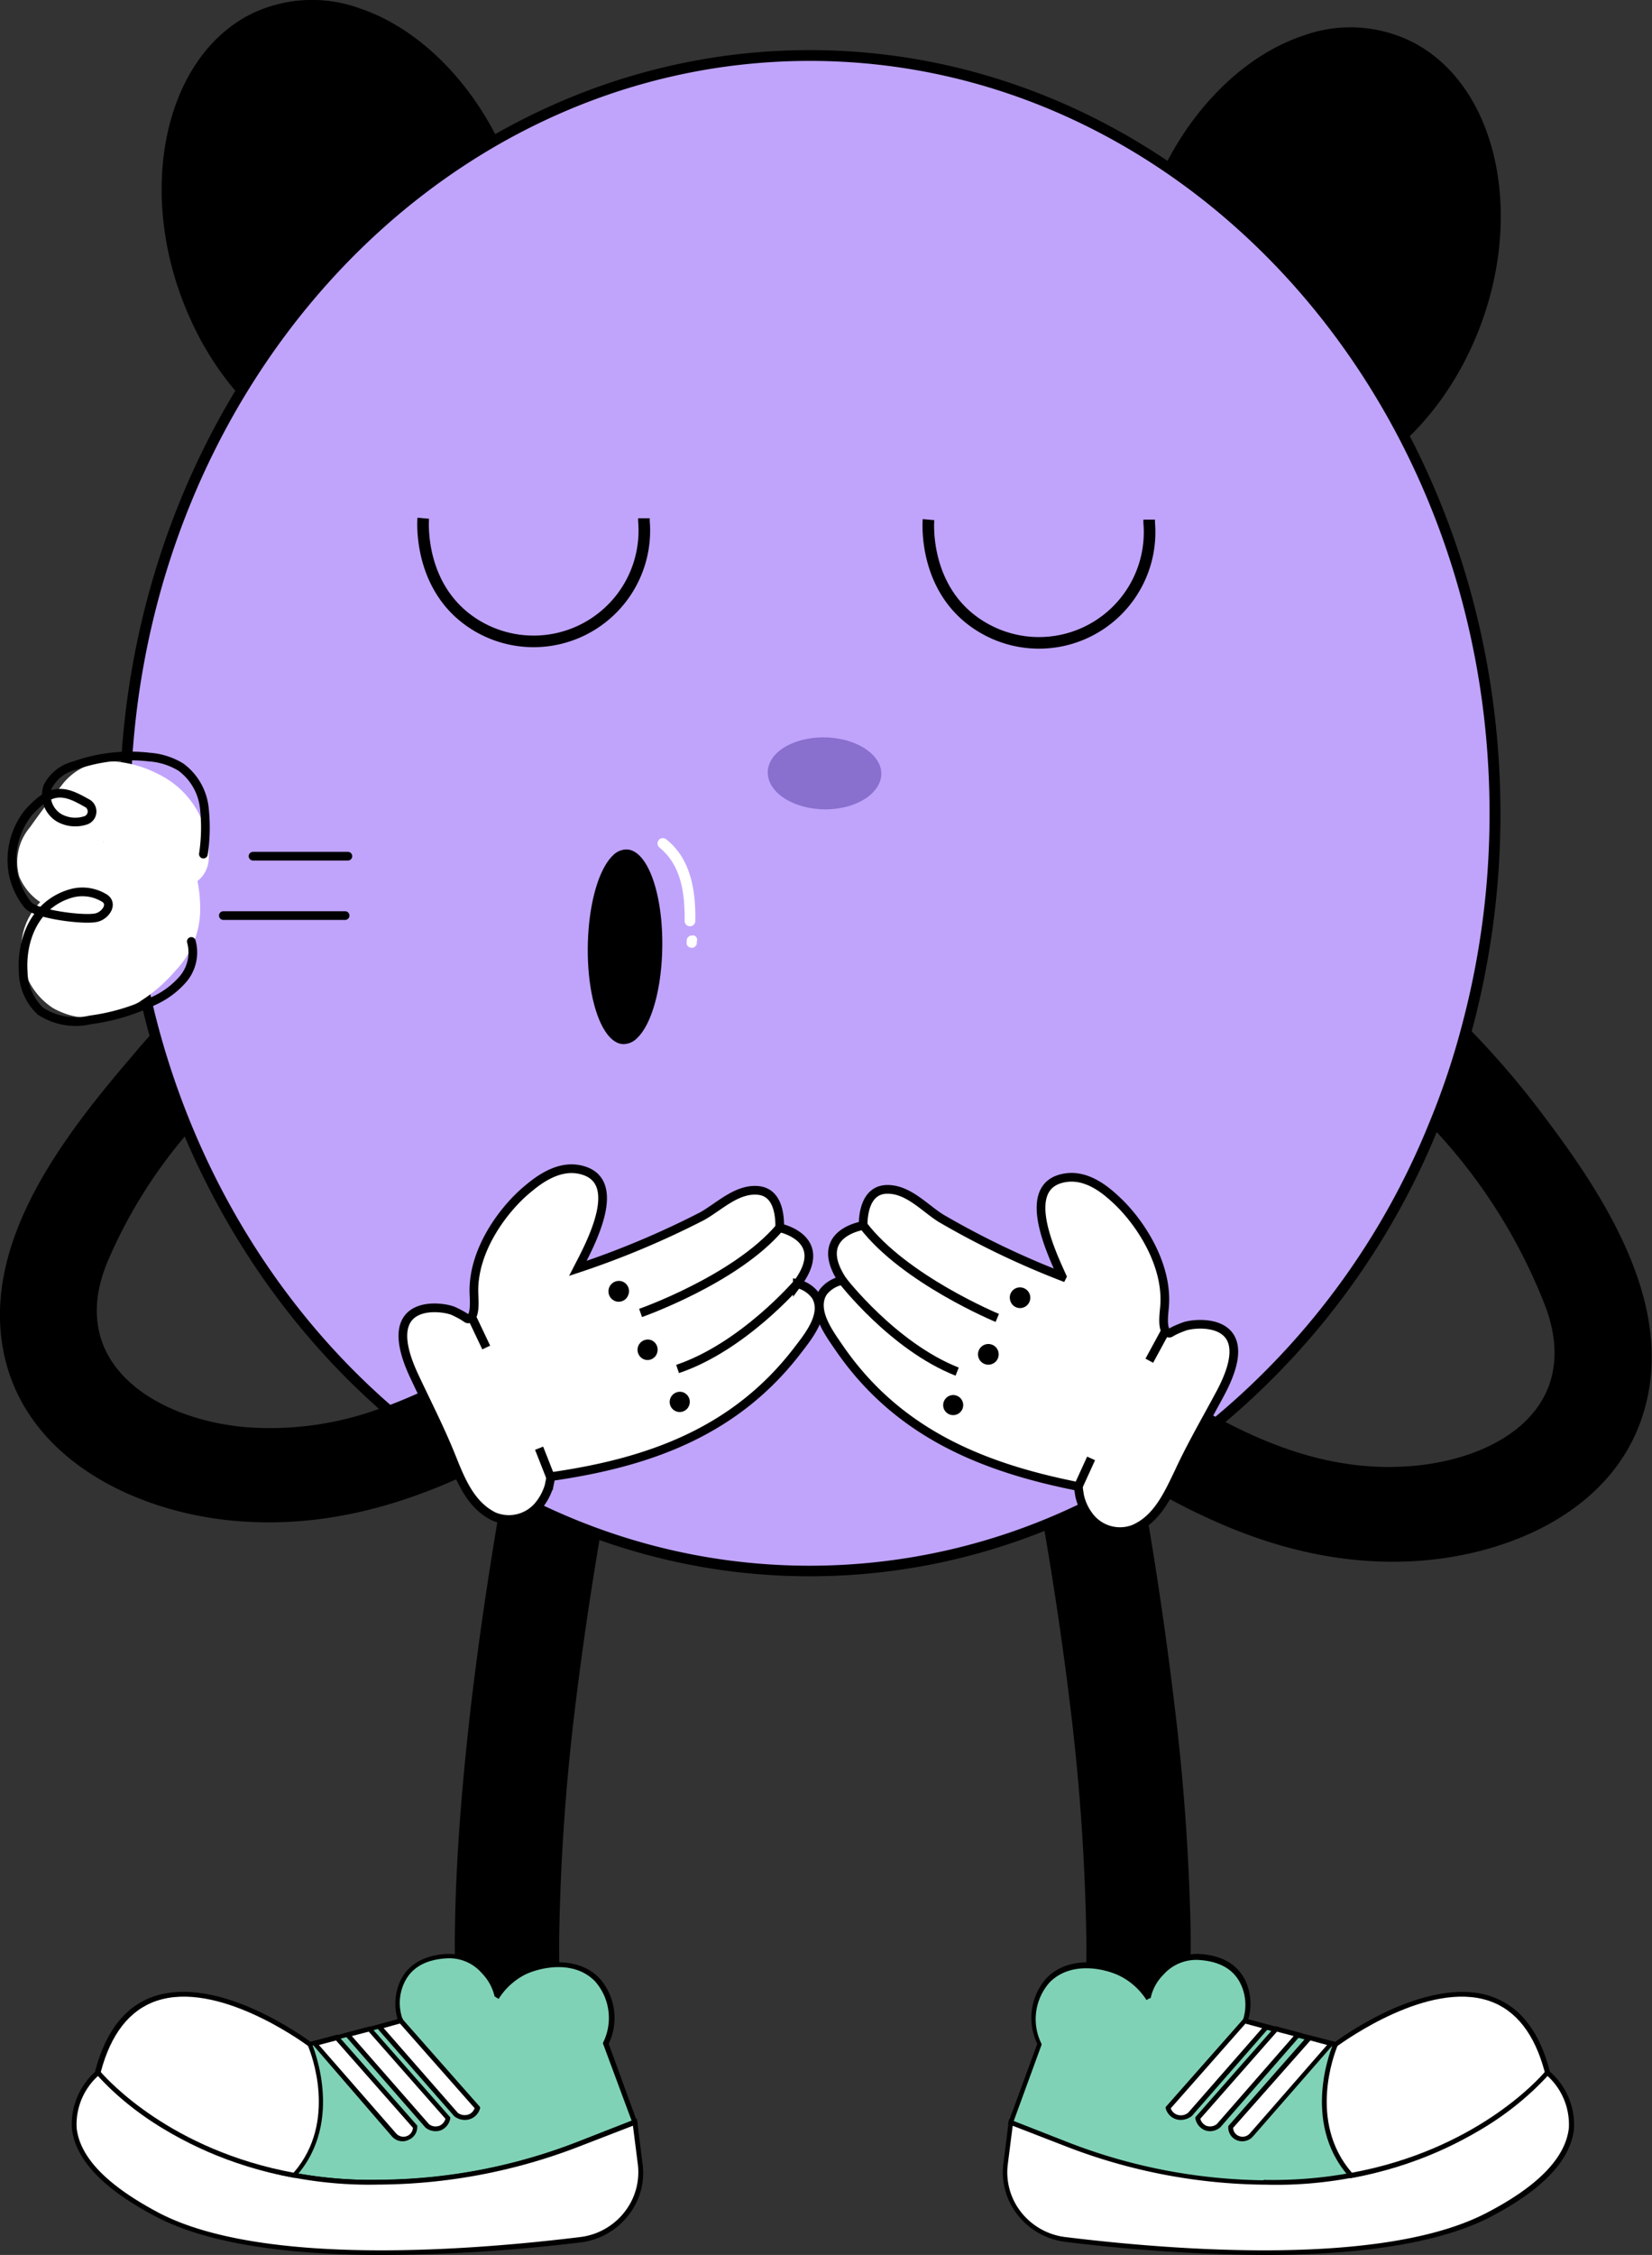 <?xml version="1.0" encoding="UTF-8"?> <svg xmlns="http://www.w3.org/2000/svg" viewBox="0 0 142.46 194.37"><rect x="0" y="0" width="142.46" height="194.37" fill="#333333" stroke="none"/><defs><style> .cls-1 { fill: #80d2b7; } .cls-2, .cls-5 { fill: #fff; } .cls-3 { fill: #c0a4fc; } .cls-10, .cls-4, .cls-5, .cls-6, .cls-7, .cls-9 { stroke: #000; } .cls-4, .cls-5, .cls-6, .cls-7, .cls-9 { stroke-miterlimit: 10; } .cls-4 { stroke-width: 0.5px; } .cls-10, .cls-5, .cls-6, .cls-7 { stroke-width: 0.75px; } .cls-10, .cls-6, .cls-9 { fill: none; } .cls-8 { fill: #896fce; } .cls-10 { stroke-linecap: round; stroke-linejoin: round; } </style></defs><g id="Слой_2" data-name="Слой 2"><g id="Слой_1-2" data-name="Слой 1"><g><g><path d="M47.56,108.45a329.38,329.38,0,0,0-6.93,38.42c-.74,6.42-1.3,12.88-1.4,19.35s.63,12.93.83,19.42c.18,5.66,9.17,5.68,9,0-.19-6.19-.89-12.35-.84-18.55a187.7,187.7,0,0,1,1.31-19.38,311,311,0,0,1,6.71-36.92C57.55,105.27,48.88,102.91,47.56,108.45Z"></path><g><g><path class="cls-1" d="M54.75,182.94l-4.85,1.88A48.65,48.65,0,0,1,33,188.11a1.47,1.47,0,0,0-.21,0,38.46,38.46,0,0,1-7.38-.61c-11.49-2.09-16.93-8.85-16.93-8.85C12,165,26.73,176.22,26.73,176.22s7.07-1.78,7.81-2c0,0,0,0,0-.06-.38-.43-1.06-5.25,4-5.51a4.33,4.33,0,0,1,4.29,3.57A6,6,0,0,1,45.3,170c1.59-.76,4.44-1.21,6.23.63a5,5,0,0,1,.73,5.52Z"></path><path d="M32.31,188.31a38.24,38.24,0,0,1-7-.61,32.86,32.86,0,0,1-12.86-5.24,21.36,21.36,0,0,1-4.19-3.69l-.07-.07,0-.1c.89-3.48,2.6-5.67,5.08-6.52,3-1,6.48.14,8.91,1.27A28.93,28.93,0,0,1,26.78,176c.8-.2,6.28-1.58,7.51-1.95a4.73,4.73,0,0,1,.18-3.19c.46-1.05,1.53-2.31,4.09-2.44a4.43,4.43,0,0,1,4,2.31,4.6,4.6,0,0,1,.43.92,6.1,6.1,0,0,1,2.22-1.83c1.91-.91,4.75-1.09,6.47.68a5.17,5.17,0,0,1,.81,5.67L55,183.06,50,185a48.58,48.58,0,0,1-17,3.3h-.69ZM8.69,178.6c.65.75,6.13,6.77,16.75,8.7a38,38,0,0,0,7.34.6H33a48,48,0,0,0,16.82-3.27l4.66-1.8L52,176.15l0-.07a4.77,4.77,0,0,0-.69-5.3c-1.81-1.86-4.71-1.2-6-.59A5.82,5.82,0,0,0,43,172.3h0l-.35-.22a4.26,4.26,0,0,0-1.1-2,3.72,3.72,0,0,0-3-1.28c-1.86.1-3.11.82-3.71,2.16a4.09,4.09,0,0,0-.15,3l.06.08v.13a.27.27,0,0,1-.16.17c-.74.25-7.54,2-7.82,2l-.1,0-.08-.07c-.08,0-7.7-5.76-13.12-3.91C11.17,173.26,9.56,175.32,8.69,178.6Z"></path></g><g><path class="cls-2" d="M50,193c-9.33,1.14-27.35,2.55-36.33-2.07-12.45-6.4-5.22-12.31-5.22-12.31s7.76,9.65,24.31,9.46a1.47,1.47,0,0,1,.21,0,48.65,48.65,0,0,0,16.91-3.29l4.85-1.88.45,3.57A5.86,5.86,0,0,1,50,193Z"></path><path d="M32.93,194.37c-7.25,0-14.55-.77-19.34-3.23C9,188.77,6.5,186.19,6.2,183.47a6.07,6.07,0,0,1,2.14-5l.16-.13.13.16a23.66,23.66,0,0,0,5.91,4.77,34.65,34.65,0,0,0,18.24,4.61H33a48,48,0,0,0,16.82-3.27l5.1-2,.48,3.82A5.88,5.88,0,0,1,54.15,191a6.15,6.15,0,0,1-4.1,2.29h0A147.06,147.06,0,0,1,32.93,194.37ZM8.45,178.94a5.66,5.66,0,0,0-1.84,4.49c.29,2.58,2.7,5,7.17,7.35,8.85,4.56,26.49,3.24,36.22,2.05h0a5.72,5.72,0,0,0,3.83-2.13A5.55,5.55,0,0,0,55,186.53l-.42-3.3L50,185a48.58,48.58,0,0,1-17,3.3h-.22a35,35,0,0,1-18.47-4.69A25.25,25.25,0,0,1,8.45,178.94Z"></path></g><g><path class="cls-2" d="M25.4,187.5c-11.49-2.09-16.93-8.85-16.93-8.85C12,165,26.73,176.22,26.73,176.22S29.66,182.74,25.4,187.5Z"></path><path d="M25.48,187.72l-.12,0c-11.43-2.08-17-8.86-17-8.93l-.07-.07,0-.1c.89-3.48,2.6-5.67,5.08-6.52,5.64-1.91,13.19,3.74,13.51,4l0,0,0,0c0,.07,2.93,6.69-1.36,11.5ZM8.69,178.6c.65.74,6.08,6.73,16.63,8.68,3.83-4.4,1.49-10.34,1.24-10.93-.62-.46-7.86-5.65-13.07-3.88C11.17,173.26,9.56,175.32,8.69,178.6Z"></path></g><g><path class="cls-2" d="M29,175.65l6.76,7.69a1,1,0,0,1-.58.94A1,1,0,0,1,34,184l-6.86-7.85Z"></path><path d="M34.78,184.57a1.22,1.22,0,0,1-1-.44L26.76,176l2.32-.62,6.9,7.84v.07a1.19,1.19,0,0,1-.71,1.14A1.16,1.16,0,0,1,34.78,184.57Zm-7.28-8.3,6.64,7.6a.84.84,0,0,0,1,.23.81.81,0,0,0,.47-.69l-6.63-7.53Z"></path></g><g><path class="cls-2" d="M31.85,174.89l6.76,7.69a1.09,1.09,0,0,1-1.78.66L30,175.39Z"></path><path d="M37.54,183.7a1.37,1.37,0,0,1-.85-.31l-7.09-8.11,2.32-.62,6.91,7.85v.1a1.37,1.37,0,0,1-.78,1A1.24,1.24,0,0,1,37.54,183.7Zm-7.2-8.2L37,183.1a.93.93,0,0,0,.9.13.9.9,0,0,0,.51-.6l-6.61-7.51Z"></path></g><g><path class="cls-2" d="M34.57,174.19l6.61,7.48a1.18,1.18,0,0,1-.6.74,1.21,1.21,0,0,1-1.28-.16l-6.61-7.55Z"></path><path d="M40.08,182.73a1.48,1.48,0,0,1-.91-.32l-6.85-7.82,2.32-.63,6.76,7.66,0,.1a1.36,1.36,0,0,1-.7.87A1.39,1.39,0,0,1,40.08,182.73Zm-7-7.92,6.4,7.31a1,1,0,0,0,1,.11.91.91,0,0,0,.45-.51l-6.44-7.3Z"></path></g></g></g><g><path d="M94.34,108.45a329.38,329.38,0,0,1,6.93,38.42,192.57,192.57,0,0,1,1.4,19.35c.1,6.49-.63,12.93-.83,19.42-.18,5.66-9.17,5.68-9,0,.19-6.19.9-12.35.84-18.55a187.7,187.7,0,0,0-1.31-19.38,309,309,0,0,0-6.71-36.92C84.35,105.27,93,102.91,94.34,108.45Z"></path><g><g><path class="cls-1" d="M87.16,182.94,92,184.82a48.65,48.65,0,0,0,16.91,3.29,1.47,1.47,0,0,1,.21,0,38.39,38.39,0,0,0,7.38-.61c11.49-2.09,16.93-8.85,16.93-8.85-3.49-13.62-18.26-2.43-18.26-2.43s-7.07-1.78-7.81-2a0,0,0,0,1,0-.06c.38-.43,1.06-5.25-4-5.51A4.34,4.34,0,0,0,99,172.19,6,6,0,0,0,96.6,170c-1.59-.76-4.44-1.21-6.23.63a5,5,0,0,0-.73,5.52Z"></path><path d="M109.59,188.31h-.67a48.6,48.6,0,0,1-17-3.3l-5-1.95,2.53-6.89a5.15,5.15,0,0,1,.8-5.67c1.72-1.77,4.56-1.59,6.47-.68a6.1,6.1,0,0,1,2.22,1.83,4.6,4.6,0,0,1,.43-.92,4.44,4.44,0,0,1,4-2.31c2.56.13,3.63,1.39,4.09,2.44a4.73,4.73,0,0,1,.18,3.19c1.23.36,6.71,1.75,7.51,1.95a28.93,28.93,0,0,1,4.52-2.65c2.43-1.13,6-2.27,8.91-1.27,2.48.85,4.19,3,5.08,6.52l0,.1-.06.07c-.06.07-5.62,6.85-17.06,8.93A38.24,38.24,0,0,1,109.59,188.31Zm-.62-.41h.14a37.22,37.22,0,0,0,7.35-.6c10.63-1.93,16.1-8,16.75-8.7-.87-3.28-2.48-5.34-4.79-6.13-5.43-1.85-13,3.86-13.13,3.91l-.08.07-.09,0c-.29-.07-7.09-1.79-7.83-2l-.1,0,0-.14a.21.21,0,0,1,0-.21,4.17,4.17,0,0,0-.16-3c-.6-1.34-1.85-2.06-3.71-2.16a3.77,3.77,0,0,0-3,1.28,4,4,0,0,0-1.09,2l-.19.07-.17.11h0a5.82,5.82,0,0,0-2.36-2.11c-1.28-.61-4.17-1.27-6,.59a4.77,4.77,0,0,0-.69,5.3l0,.07-2.44,6.68,4.66,1.8a48,48,0,0,0,16.83,3.27Z"></path></g><g><path class="cls-2" d="M91.88,193c9.33,1.14,27.35,2.55,36.33-2.07,12.45-6.4,5.22-12.31,5.22-12.31s-7.76,9.65-24.31,9.46a1.47,1.47,0,0,0-.21,0A48.65,48.65,0,0,1,92,184.82l-4.84-1.88-.46,3.57A5.86,5.86,0,0,0,91.88,193Z"></path><path d="M109,194.37a147.06,147.06,0,0,1-17.12-1.13,6.18,6.18,0,0,1-4.1-2.29,5.92,5.92,0,0,1-1.25-4.47l.48-3.82,5.1,2a48,48,0,0,0,16.83,3.27h.2a34.58,34.58,0,0,0,18.25-4.61,23.66,23.66,0,0,0,5.91-4.77l.13-.16.17.13a6.07,6.07,0,0,1,2.13,5c-.3,2.72-2.78,5.3-7.39,7.67C123.52,193.6,116.22,194.37,109,194.37ZM87.33,183.23l-.42,3.3a5.55,5.55,0,0,0,1.16,4.17,5.74,5.74,0,0,0,3.83,2.13h0c9.73,1.19,27.37,2.51,36.22-2.05,4.47-2.3,6.88-4.77,7.17-7.35a5.66,5.66,0,0,0-1.84-4.49,25.25,25.25,0,0,1-5.86,4.68,35,35,0,0,1-18.48,4.69h-.19a48.6,48.6,0,0,1-17-3.3Z"></path></g><g><path class="cls-2" d="M116.5,187.5c11.49-2.09,16.93-8.85,16.93-8.85-3.49-13.62-18.26-2.43-18.26-2.43S112.25,182.74,116.5,187.5Z"></path><path d="M116.42,187.72l-.07-.08c-4.3-4.81-1.4-11.43-1.37-11.5l0,0,0,0c.32-.24,7.87-5.89,13.51-4,2.48.85,4.19,3,5.08,6.52l0,.1-.06.07c-.06.07-5.62,6.85-17.06,8.93Zm-1.08-11.37c-.25.59-2.58,6.54,1.24,10.93,10.56-1.95,16-7.94,16.63-8.68-.87-3.28-2.48-5.34-4.79-6.13C123.2,170.7,116,175.89,115.34,176.35Z"></path></g><g><path class="cls-2" d="M112.89,175.65l-6.76,7.69a1,1,0,0,0,.58.94,1,1,0,0,0,1.2-.28l6.86-7.85Z"></path><path d="M107.12,184.57a1.19,1.19,0,0,1-1.2-1.24v-.07l6.9-7.84,2.32.62-7.07,8.09A1.22,1.22,0,0,1,107.12,184.57Zm-.78-1.16a.78.78,0,0,0,.46.69.84.84,0,0,0,1-.23l6.64-7.6-1.44-.39Z"></path></g><g><path class="cls-2" d="M110.05,174.89l-6.76,7.69a1.09,1.09,0,0,0,1.78.66l6.86-7.85Z"></path><path d="M104.35,183.7a1.23,1.23,0,0,1-.49-.1,1.37,1.37,0,0,1-.78-1v-.1l6.91-7.85,2.32.62-7.07,8.09A1.36,1.36,0,0,1,104.35,183.7Zm-.84-1.07a.9.9,0,0,0,.51.6.93.93,0,0,0,.92-.15l6.62-7.58-1.44-.38Z"></path></g><g><path class="cls-2" d="M107.33,174.19l-6.61,7.48a1.18,1.18,0,0,0,.6.74,1.21,1.21,0,0,0,1.28-.16l6.61-7.55Z"></path><path d="M101.81,182.73a1.38,1.38,0,0,1-.59-.14,1.36,1.36,0,0,1-.7-.87l0-.1,6.76-7.66,2.32.63-6.82,7.8A1.58,1.58,0,0,1,101.81,182.73Zm-.85-1a.91.91,0,0,0,.45.51,1,1,0,0,0,1.06-.14l6.37-7.28-1.44-.39Z"></path></g></g></g></g><g><g><path d="M43.24,13.14c4.62,10.34,2.39,21.87-5,25.77S21.16,37.6,16.54,27.27,14.15,5.4,21.53,1.5,38.62,2.81,43.24,13.14Z"></path><path d="M33,40.41a13.32,13.32,0,0,1-4.28-.73C23.67,38,19,33.36,16.35,27.35,11.69,16.94,14,5.26,21.43,1.32A12,12,0,0,1,31.05.73c5.06,1.71,9.69,6.32,12.38,12.33,4.66,10.41,2.38,22.09-5.08,26A11.29,11.29,0,0,1,33,40.41ZM26.78.41a10.91,10.91,0,0,0-5.16,1.27C14.35,5.52,12.16,17,16.73,27.18c2.64,5.91,7.18,10.44,12.14,12.12a11.57,11.57,0,0,0,9.29-.57c7.27-3.84,9.46-15.28,4.89-25.5C40.41,7.32,35.87,2.79,30.91,1.12A12.72,12.72,0,0,0,26.78.41Z"></path></g><g><ellipse cx="113.41" cy="22.55" rx="20.54" ry="15.03" transform="translate(53.96 121.73) rotate(-70.3)"></ellipse><path d="M110.29,42.75A11.32,11.32,0,0,1,105,41.43c-7.46-3.94-9.73-15.61-5.08-26h0c2.69-6,7.32-10.62,12.39-12.33a11.91,11.91,0,0,1,9.62.59c7.45,3.94,9.73,15.61,5.07,26-2.68,6-7.31,10.62-12.38,12.33A13.32,13.32,0,0,1,110.29,42.75Zm6.24-40a13,13,0,0,0-4.14.71c-5,1.67-9.5,6.2-12.14,12.11-4.57,10.22-2.37,21.66,4.9,25.51a11.54,11.54,0,0,0,9.28.56c5-1.68,9.5-6.2,12.14-12.11C131.15,19.31,129,7.87,121.68,4A11,11,0,0,0,116.53,2.75ZM100.06,15.49Z"></path></g></g><ellipse class="cls-3" cx="69.63" cy="70.09" rx="59.07" ry="65.32"></ellipse><path class="cls-4" d="M69.83,4.57C37.15,4.57,10.56,34,10.56,70.09s26.59,65.53,59.27,65.53a54.07,54.07,0,0,0,23.72-5.48,50.87,50.87,0,0,0,4.59-2.49q2.37-1.43,4.6-3.08c.93-.69,1.84-1.4,2.73-2.15a65,65,0,0,0,18.26-25.09,66.76,66.76,0,0,0,3-8.72,71.72,71.72,0,0,0,2.41-18.52C129.11,34,102.52,4.57,69.83,4.57Zm56.53,83.69A65.44,65.44,0,0,1,123.43,97a64.75,64.75,0,0,1-18.35,25.22q-.93.77-1.89,1.5a56.66,56.66,0,0,1-5.45,3.69q-2.14,1.29-4.38,2.37a53.8,53.8,0,0,1-23.53,5.43C37.37,135.21,11,106,11,70.09S37.37,5,69.83,5,128.7,34.19,128.7,70.09A70.86,70.86,0,0,1,126.36,88.26Z"></path><path d="M142,120.76c-2.17,9.37-12.05,13.56-20.83,13.84-7.53.24-14.33-2.12-20.67-5.59-.81-.43-1.6-.89-2.39-1.36l-.4-.24c-2-1.23-4-2.56-6-3.93-4.33-3,.71-9.51,5-6.5a88.68,88.68,0,0,0,7.47,4.79l.82.45.39.2c4.79,2.54,9.93,4.27,15.49,4,7.8-.34,15.61-4.75,12.46-13.62a47.29,47.29,0,0,0-9.69-15.48l-.3-.33a65.44,65.44,0,0,0,2.93-8.74l.34.35A74.46,74.46,0,0,1,132.22,95C137.61,102,144.2,111.43,142,120.76Z"></path><g><path class="cls-5" d="M100.69,114.87c-.51-.24-.32-1.6-.27-2.18.34-3.76-2.24-7.49-4.15-9.25-.77-.72-2.41-2.2-4.33-1.93-4.11.57-1.28,6.45-.35,8.52A73.05,73.05,0,0,1,81.13,105c-1.44-.91-2.86-2.55-4.7-2.48-1.62.07-2,1.79-2,3.12,0,0-4.47.66-1.78,4.73a2.72,2.72,0,0,0-1.66,1c-1,1.53.5,3.53,1.34,4.76,5,7.31,12.25,10.34,20.65,12,0,0,.11.74.12.79a4.45,4.45,0,0,0,.77,1.7,3.33,3.33,0,0,0,3.82,1.21c2.11-.84,3.08-3.09,4-5,1.07-2.31,2.35-4.49,3.55-6.74,3.6-6.73-2.26-6.1-3.14-5.74C100.75,114.84,101,115,100.69,114.87Z"></path><path class="cls-6" d="M86,113.6s-8-3.31-11.58-8"></path><path class="cls-6" d="M72.62,110.34s4.38,5.71,9.92,7.89"></path><g><path class="cls-7" d="M87.48,112a.5.5,0,0,0,.61.36.51.51,0,0,0-.27-1A.5.5,0,0,0,87.48,112Z"></path><path class="cls-7" d="M84.73,116.87a.49.49,0,1,0,1-.26.49.49,0,1,0-1,.26Z"></path><path class="cls-7" d="M81.73,121.26a.49.49,0,1,0,.34-.62A.5.5,0,0,0,81.73,121.26Z"></path></g><line class="cls-6" x1="100.5" y1="114.73" x2="99.11" y2="117.29"></line><line class="cls-6" x1="94.09" y1="125.71" x2="93" y2="128.1"></line></g><path d="M13.43,88.72a1.62,1.62,0,0,0-.18.19l-.15.16Q12.25,90,11.42,91C5.67,97.71-1.41,106.73.24,116.17s11.31,14.18,20.07,14.93c6.9.59,13.31-1,19.37-3.74l.8-.36.2-.09.24-.11c1-.49,2-1,3-1.53,2.16-1.15,4.27-2.4,6.35-3.7,4.3-2.67.16-9-4.14-7q-.27.14-.54.3a81,81,0,0,1-9.28,5.11c-1,.45-2,.87-3,1.24l-.24.08-.19.07A27.47,27.47,0,0,1,21,123c-7.77-.76-15.34-5.59-11.72-14.26a42.62,42.62,0,0,1,6.84-11,1.83,1.83,0,0,0,.13-.16l.16-.19Z"></path><g><path class="cls-5" d="M40.49,113.65c.52-.21.4-1.58.38-2.16-.13-3.77,2.64-7.36,4.64-9,.8-.67,2.52-2.06,4.42-1.69,4.08.79.94,6.51-.1,8.53a75.2,75.2,0,0,0,10.72-4.5c1.48-.83,3-2.39,4.82-2.22,1.61.15,1.89,1.89,1.87,3.22,0,0,4.43.9,1.52,4.82a2.7,2.7,0,0,1,1.6,1.07c.91,1.59-.68,3.5-1.59,4.69-5.37,7-12.78,9.66-21.26,10.87,0,0-.15.74-.16.79a4.74,4.74,0,0,1-.86,1.65,3.34,3.34,0,0,1-3.89,1c-2.06-1-2.91-3.25-3.7-5.21-.95-2.36-2.11-4.61-3.19-6.92-3.23-6.91,2.59-6,3.45-5.56C40.42,113.62,40.21,113.76,40.49,113.65Z"></path><path class="cls-6" d="M55.24,113.17s8.19-2.87,12-7.36"></path><path class="cls-6" d="M68.76,110.63S64.08,116.1,58.43,118"></path><g><path class="cls-7" d="M53.83,111.48a.5.5,0,0,1-.62.33.51.51,0,0,1,.32-1A.51.51,0,0,1,53.83,111.48Z"></path><path class="cls-7" d="M56.31,116.5a.49.49,0,0,1-.62.33.51.51,0,0,1-.31-.64.51.51,0,0,1,.63-.33A.51.51,0,0,1,56.31,116.5Z"></path><path class="cls-7" d="M59.08,121a.49.49,0,1,1-.93-.31.51.51,0,0,1,.62-.33A.5.5,0,0,1,59.08,121Z"></path></g><line class="cls-6" x1="40.68" y1="113.52" x2="41.93" y2="116.15"></line><line class="cls-6" x1="46.49" y1="124.83" x2="47.45" y2="127.27"></line></g><g><path class="cls-3" d="M72.28,67l.1,5.27c-3.76,2-7.57.86-11.88-.22-.91-.22-1.77-.61-2.7-.74a8.28,8.28,0,0,0-4.2.1c-2.5,1.09-3.93,3.92-4.54,6.58-.92,4-.61,10.4,2.77,13.38l.29.23A8.18,8.18,0,0,0,57.43,93c2.23-.1,4-1.24,6.16-1.74,3.59-.85,5.3-.58,10.08,1Z"></path><path class="cls-8" d="M66.37,65.79c-.69,1.65.85,3.37,3.45,3.85s5.26-.47,6-2.12-.85-3.37-3.45-3.84S67.06,64.14,66.37,65.79Z"></path></g><g><path d="M56.88,81.68c-.08,4.51-1.49,8.14-3.15,8.08S50.79,86,50.86,81.48,52.35,73.34,54,73.4,57,77.16,56.88,81.68Z"></path><path d="M53.75,90h0c-1.79-.06-3.14-3.79-3.06-8.49.06-3.52.91-6.57,2.16-7.77a1.65,1.65,0,0,1,1.2-.52c1.79.06,3.14,3.79,3.06,8.49-.06,3.52-.91,6.57-2.16,7.76A1.67,1.67,0,0,1,53.75,90ZM54,73.6a1.24,1.24,0,0,0-.89.41c-1.16,1.11-2,4.11-2,7.48-.08,4.32,1.15,8,2.67,8.07a1.32,1.32,0,0,0,.9-.41c1.16-1.11,2-4.11,2-7.48.08-4.33-1.15-8-2.67-8.07Z"></path></g><g><path class="cls-2" d="M57.48,72.37a.47.47,0,0,0-.64,0,.47.47,0,0,0,0,.66c1.93,1.55,2.22,4,2.2,6.35a.46.46,0,0,0,.92,0C60,76.83,59.6,74.06,57.48,72.37Z"></path><path class="cls-2" d="M60.1,80.9a.51.51,0,0,0-.09-.16.45.45,0,0,0-.14-.1.34.34,0,0,0-.17,0h-.13a.44.44,0,0,0-.2.11l-.08.08a.48.48,0,0,0-.07.23v.14a.34.34,0,0,0,0,.18.35.35,0,0,0,.08.16.31.31,0,0,0,.15.1.26.26,0,0,0,.17.05h.12a.41.41,0,0,0,.21-.1l.07-.09a.39.39,0,0,0,.07-.23v-.14A.27.27,0,0,0,60.1,80.9Z"></path></g><path class="cls-9" d="M36.5,44.67s-.58,6.36,4.87,9.41a9.55,9.55,0,0,0,14.16-9.15l0-.26"></path><path class="cls-9" d="M80.07,44.79s-.58,6.37,4.87,9.41A9.54,9.54,0,0,0,99.1,45.06l0-.27"></path><path class="cls-2" d="M18,74a7.72,7.72,0,0,0-4.38-7.29,9.92,9.92,0,0,0-4.13-1.1,5.2,5.2,0,0,0-4.23,2.16q-1.39,1.71-2.66,3.52a4.63,4.63,0,0,0-.95,4.24,4.88,4.88,0,0,0,3.47,2.93c.21.05.43.09.65.12l.9.12c-.27,0-.26,0,0,0l.68.16c.28.09.28.09,0,0s-.2-.18,0,0L7.89,75c-1.37,1-3,1.48-4.32,2.66a5.65,5.65,0,0,0-1.72,4.54,6,6,0,0,0,2.67,4.66,6.53,6.53,0,0,0,5.67.44,13.21,13.21,0,0,0,4.91-3.6,7.68,7.68,0,0,0,2.16-5.57,11.44,11.44,0,0,0-1.59-5.7,4.48,4.48,0,0,0-2.46-2.07,3.23,3.23,0,0,0-3.64,1.39C8.44,73.6,8.26,76.3,8.35,78.44c0,.51.06,1,.06,1.53A5.1,5.1,0,0,1,8.3,81c-.07.41-.06.19,0,.06a3.18,3.18,0,0,1-.23.4l.11-.14L8,81.53c.19-.13.22-.14.07,0s-.12.09.1,0c-.44.1-.29.11.47,0l1.1.64c.22.21.37.94.29.3,0-.25-.11-.5-.14-.75s-.07-.64-.09-1a20.79,20.79,0,0,1,.09-2.62A38.27,38.27,0,0,1,11,72.9c0-.2.1-.4.16-.6.12-.46.29-.54-.43.11a1.05,1.05,0,0,1-1.55.33L9,72.63c-.07,0-.14-.28,0,.05a3.53,3.53,0,0,1,.29.79,2.68,2.68,0,0,0,.09.34c0-.18,0,.43,0,.5a9,9,0,0,1,0,1.27c0,.46.05-.28,0,.18,0,.2-.07.39-.1.57-.17.9-.41,1.79-.66,2.67a2.52,2.52,0,0,0,1.74,3.07,2.55,2.55,0,0,0,3.08-1.74,16.65,16.65,0,0,0,.77-7.79,6.81,6.81,0,0,0-1.69-3.45,3.75,3.75,0,0,0-4.69-.56c-1.3.86-1.56,2.4-1.9,3.8-.31,1.22-.59,2.44-.78,3.68-.43,2.66-.69,5.65.17,8.25a3.22,3.22,0,0,0,4.16,2,5.28,5.28,0,0,0,3.1-2.67c1.18-2.28.51-5,.76-7.21a10.5,10.5,0,0,1,.38-1.75c.5-1.72,0,1.15-2.52.13l.16.16c-.17-.22-.16-.19,0,.1a7.45,7.45,0,0,1,.82,2.77c0,.28,0,.56,0,.84,0,.66.13-.21-.05.43,0,0-.29.76-.13.42-.2.41,0,.08-.3.41a13.88,13.88,0,0,1-2.27,2.13,6.79,6.79,0,0,1-.74.43q.29-.09-.15.06a4.44,4.44,0,0,1-.52.15c-.59.14.2.08-.41,0q-.46,0-.12,0c-.29-.1-.34-.1-.16,0-.15-.06-.55-.43-.15,0A2.47,2.47,0,0,1,7,82.38c.19.26.2.26,0,0s-.22-.66-.08-.12c0-.2-.08-.91-.1-.31,0-.14.07-.76,0-.13,0-.21.35-.81.06-.34.06-.1.43-.49.1-.17A3.61,3.61,0,0,1,7.29,81q-.27.22.09,0a20.39,20.39,0,0,0,3-1.69,2.54,2.54,0,0,0,.5-3.93,5.32,5.32,0,0,0-2.68-1.43c-.19,0-.39-.06-.58-.09s-1.14-.17-.59-.08l-.55-.1c-.18,0-.47-.14-.14,0l-.2-.1c-.21-.14-.25-.15-.1,0s.23.25.29.5,0,.43,0,.52,0,.1,0,0l.21-.31C7.1,73.47,7.74,72.6,8.19,72c.3-.39.6-.78.93-1.15,0,0,.36-.39.36-.38s-.3.2-.3.13a4.16,4.16,0,0,1,1,.12c.17,0,.34.1.51.15.74.2-.11-.08.28.09a6.63,6.63,0,0,1,.59.31s.51.34.41.26c.11.09.52.52.55.56a2.06,2.06,0,0,1,.43.85c0,.12.11.59.07.25a3.56,3.56,0,0,1,0,.8,2.51,2.51,0,0,0,2.5,2.5A2.55,2.55,0,0,0,18,74Z"></path><g><path class="cls-10" d="M29.76,78.92H19.26"></path><path class="cls-10" d="M30,73.8H21.82"></path><path class="cls-10" d="M16.5,81.15a3.55,3.55,0,0,1-.73,3.26,7.33,7.33,0,0,1-2.55,1.88,17.82,17.82,0,0,1-5.43,1.62,5.57,5.57,0,0,1-4.3-.75A4.74,4.74,0,0,1,2,83.76C1.82,81,3,77.89,6.17,77a3.61,3.61,0,0,1,2.76.37.79.79,0,0,1,.27.21c.45.53-.19,1.35-.87,1.51-1,.26-5.19-.26-5.91-1.07a6.36,6.36,0,0,1-1.27-2.64A6.52,6.52,0,0,1,2.49,70c1.45-1.58,2.45-2,4-1.3.27.12.61.3,1,.52a.81.81,0,0,1-.16,1.51,2.85,2.85,0,0,1-2.22-.23,2.29,2.29,0,0,1-1-2.68A3.53,3.53,0,0,1,6.4,66a14.35,14.35,0,0,1,6.5-.74,6,6,0,0,1,2.71.87,5.05,5.05,0,0,1,2,3.43,15.34,15.34,0,0,1-.07,4.06"></path></g></g></g></svg> 